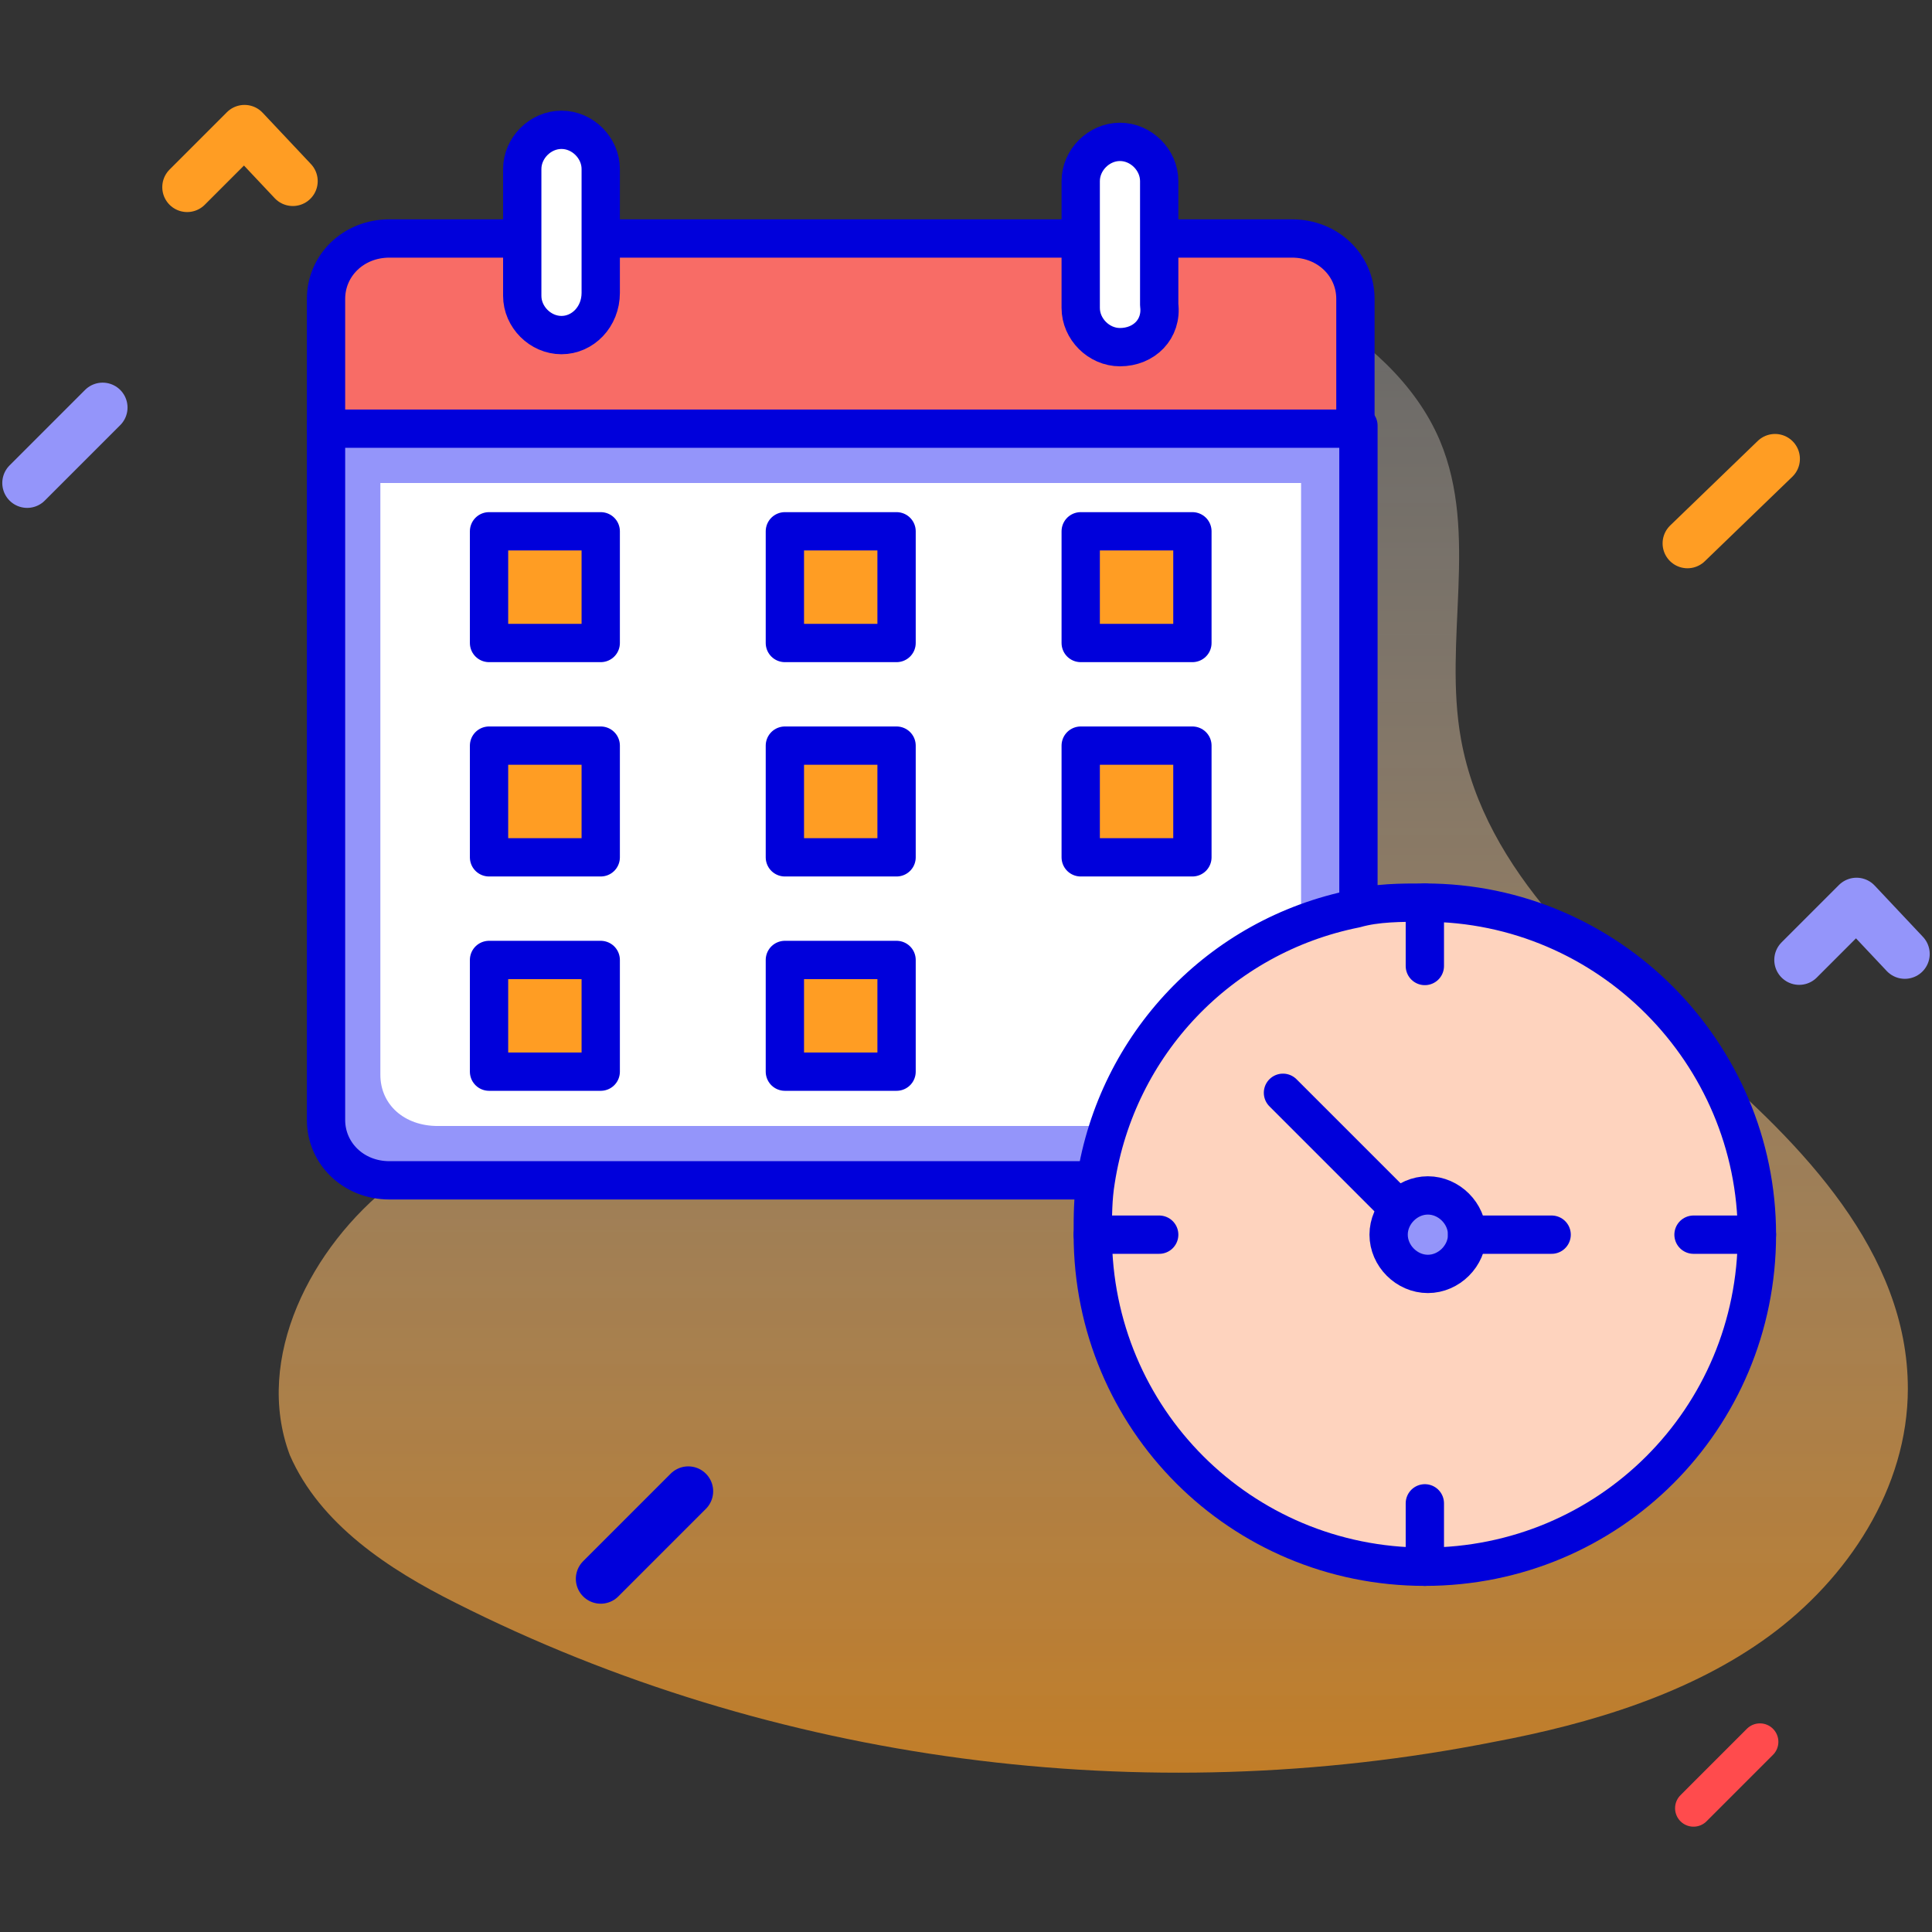 <svg xmlns="http://www.w3.org/2000/svg" viewBox="0 0 64 64" id="calendar">
    <rect x="0" y="0" width="64" height="64" fill="#333333" stroke="none"/>
    <linearGradient id="a" x1="36.248" x2="36.248" y1="8.431" y2="58.807"
        gradientUnits="userSpaceOnUse">
        <stop offset="0" stop-color="#fff" stop-opacity=".25"></stop>
        <stop offset="1" stop-color="#ff9d23" stop-opacity=".7"></stop>
    </linearGradient>
    <path fill="url(#a)"
        d="M33 8.8c3.5-.8 7.3-.3 10.4 1.4 1.8 1 3.5 2.5 4.3 4.4 1.3 3.1.1 6.6.7 9.9.8 4.4 4.5 7.6 7.9 10.5 3.4 2.9 6.9 6.5 6.9 11 0 3.3-2 6.3-4.6 8.2-2.6 1.9-5.9 2.9-9.1 3.5-11.6 2.3-23.9.7-34.4-4.6-2.2-1.1-4.5-2.6-5.5-4.9-1.2-3.2.7-6.9 3.4-9 2.7-2.1 6.1-3.2 9-4.9 3-1.7 5.8-4.5 5.9-7.9.1-3-1.7-5.6-2.8-8.3-.5-1.2-1.3-2.8-.5-4 .8-1.3 2.2-2.4 3.4-3.2 1.6-.9 3.3-1.7 5-2.1z"></path>
    <path fill="#9495fa" stroke="#0000db" stroke-linecap="round" stroke-linejoin="round"
        stroke-miterlimit="10" stroke-width="1.269"
        d="M10.8 14.2v22.9c0 1.1.9 2 2.1 2h23.5c.7-4.5 4.1-8.1 8.6-9v-16H10.8z"></path>
    <path fill="#fff" d="M12.6 16v19.6c0 1 .8 1.7 1.9 1.7h22.7c2-3 2.2-4.9 5.9-6.4V16H12.6z"></path>
    <path fill="#f86c66" stroke="#0000db" stroke-linecap="round" stroke-linejoin="round"
        stroke-miterlimit="10" stroke-width="1.269"
        d="M10.8 14.2V9.9c0-1.1.9-2 2.1-2h29.9c1.2 0 2.1.9 2.1 2v4.3H10.8z"></path>
    <path fill="#fff" stroke="#0000db" stroke-linecap="round" stroke-linejoin="round"
        stroke-miterlimit="10" stroke-width="1.269"
        d="M18.6 11.1h0c-.7 0-1.3-.6-1.3-1.3V5.6c0-.7.6-1.3 1.3-1.3h0c.7 0 1.3.6 1.3 1.3v4.1c0 .8-.6 1.4-1.3 1.4zm18.5.4h0c-.7 0-1.3-.6-1.3-1.3V6c0-.7.6-1.3 1.3-1.3h0c.7 0 1.3.6 1.3 1.3v4.1c.1.8-.5 1.4-1.3 1.4z"></path>
    <path fill="#fed3be" stroke="#0000db" stroke-linecap="round" stroke-linejoin="round"
        stroke-miterlimit="10" stroke-width="1.269"
        d="M58.2 40.9c0 6.1-4.9 11-11 11s-11-4.9-11-11c0-.6 0-1.2.1-1.8.7-4.5 4.1-8.1 8.6-9 .7-.2 1.5-.2 2.3-.2 6.1 0 11 5 11 11z"></path>
    <path fill="none" stroke="#0000db" stroke-linecap="round" stroke-linejoin="round"
        stroke-miterlimit="10" stroke-width="1.269"
        d="M47.2 29.9V32M36.2 40.9h2.2M47.2 51.9v-2.1M58.2 40.9h-2.1"></path>
    <path fill="#9495fa" stroke="#0000db" stroke-linecap="round" stroke-linejoin="round"
        stroke-miterlimit="10" stroke-width="1.269"
        d="M48.6 40.9c0 .7-.6 1.3-1.3 1.3-.7 0-1.3-.6-1.3-1.3 0-.7.6-1.3 1.3-1.3.7 0 1.3.6 1.3 1.3z"></path>
    <path fill="none" stroke="#0000db" stroke-linecap="round" stroke-linejoin="round"
        stroke-miterlimit="10" stroke-width="1.269" d="M51.4 40.9h-2.8M46.3 40l-3.8-3.8"></path>
    <path fill="#ff9d23" stroke="#0000db" stroke-linecap="round" stroke-linejoin="round"
        stroke-miterlimit="10" stroke-width="1.269"
        d="M16.2 17.6h3.7v3.7h-3.7zM26 17.6h3.7v3.7H26zM35.8 17.6h3.7v3.7h-3.7zM16.2 24.7h3.7v3.7h-3.7zM26 24.7h3.7v3.7H26zM35.8 24.7h3.7v3.7h-3.7zM16.2 31.8h3.7v3.7h-3.7zM26 31.8h3.7v3.7H26z"></path>
    <path fill="none" stroke="#ff9d23" stroke-linecap="round" stroke-linejoin="round"
        stroke-miterlimit="10" stroke-width="1.649" d="m6.2 6.2 1.9-1.9L9.7 6"></path>
    <path fill="none" stroke="#9495fa" stroke-linecap="round" stroke-linejoin="round"
        stroke-miterlimit="10" stroke-width="1.649" d="m59.6 31.8 1.9-1.9 1.6 1.7M3.4 13.5.9 16"></path>
    <path fill="none" stroke="#ff9d23" stroke-linecap="round" stroke-linejoin="round"
        stroke-miterlimit="10" stroke-width="1.649" d="M58.8 15.2 55.9 18"></path>
    <path fill="none" stroke="#0000db" stroke-linecap="round" stroke-linejoin="round"
        stroke-miterlimit="10" stroke-width="1.649" d="m22.8 49.4-2.9 2.9"></path>
    <path fill="none" stroke="#ff4b4d" stroke-linecap="round" stroke-linejoin="round"
        stroke-miterlimit="10" stroke-width="1.222" d="m58.3 57.7-2.2 2.2"></path>
</svg>